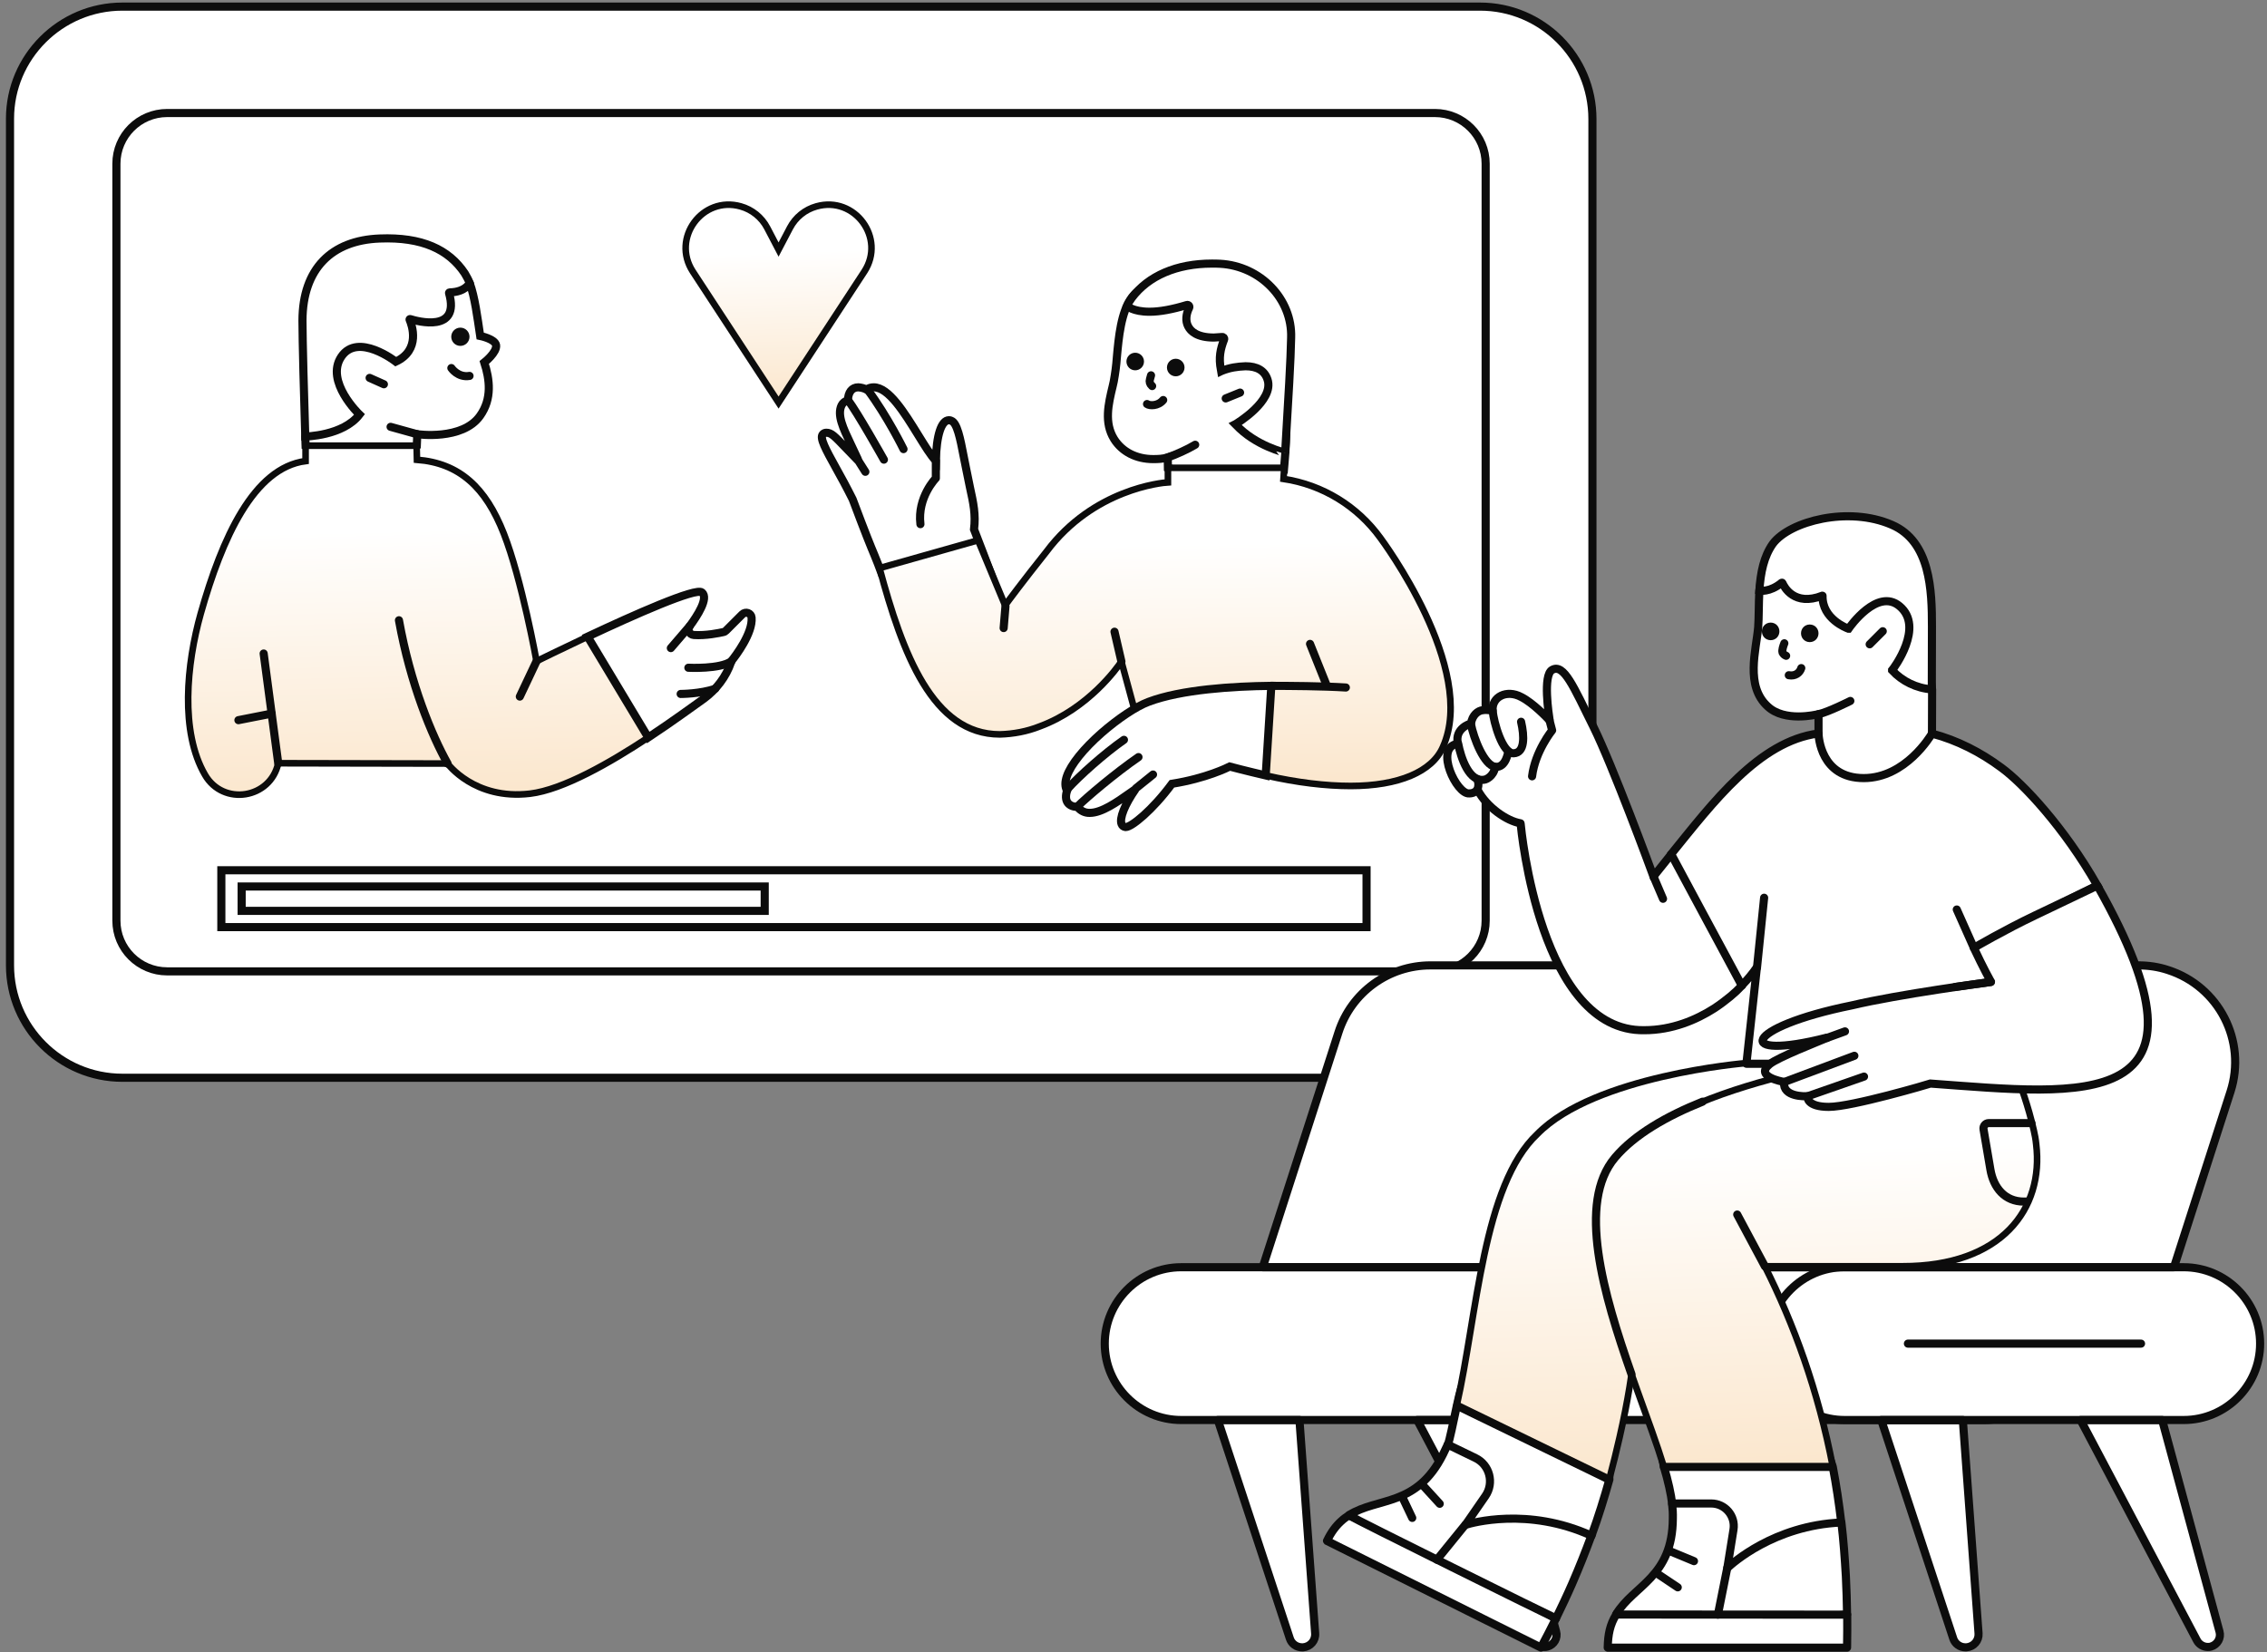 <?xml version="1.0" encoding="UTF-8"?>
<svg xmlns="http://www.w3.org/2000/svg" width="343" height="250" viewBox="0 0 343 250" fill="none">
  <rect x="0" y="0" width="343" height="250" fill="#808080" stroke="none"/>
  <path d="M18.524 1H223.922C233.314 1 240.936 8.622 240.936 18.014V146.072C240.936 155.464 233.314 163.086 223.922 163.086H18.524C9.133 163.086 1.514 155.464 1.514 146.072V17.959C1.514 8.622 9.133 1 18.524 1Z" fill="white" stroke="#0C0C0C" stroke-width="1.229"></path>
  <path d="M25.289 17.102H217.105C221.344 17.102 224.782 20.536 224.782 24.776V139.307C224.782 143.55 221.344 146.985 217.105 146.985H25.289C21.05 146.985 17.612 143.55 17.612 139.307V24.776C17.612 20.536 21.05 17.102 25.289 17.102Z" fill="white" stroke="#0C0C0C" stroke-width="1.229"></path>
  <path d="M196.192 209.237L198.985 247.157C199.068 248.257 198.251 249.188 197.151 249.274C197.096 249.274 197.065 249.274 197.01 249.274C196.165 249.274 195.403 248.736 195.148 247.919L182.404 209.237H196.192Z" fill="white" stroke="#0C0C0C" stroke-width="1.229"></path>
  <path d="M225.234 209.237L235.44 246.877C235.722 247.863 235.129 248.877 234.143 249.16C233.974 249.215 233.833 249.215 233.664 249.215C232.985 249.215 232.337 248.822 232.026 248.229L211.446 209.237H225.234Z" fill="white" stroke="#0C0C0C" stroke-width="1.229"></path>
  <path d="M189.145 197.675H327.015L337.476 165.196C339.955 157.497 335.728 149.267 328.029 146.785C326.591 146.305 325.071 146.081 323.547 146.081H216.435C210.091 146.081 204.453 150.167 202.509 156.232L189.145 197.675Z" fill="white" stroke="#0C0C0C" stroke-width="1.229"></path>
  <path d="M325.605 209.237L335.811 246.877C336.094 247.863 335.501 248.877 334.515 249.16C334.346 249.215 334.204 249.215 334.036 249.215C333.36 249.215 332.711 248.822 332.401 248.229L311.817 209.237H325.605Z" fill="white" stroke="#0C0C0C" stroke-width="1.229"></path>
  <path d="M296.564 209.237L299.356 247.157C299.439 248.257 298.622 249.188 297.522 249.274C297.467 249.274 297.439 249.274 297.381 249.274C296.536 249.274 295.774 248.736 295.522 247.919L282.779 209.237H296.564Z" fill="white" stroke="#0C0C0C" stroke-width="1.229"></path>
  <path d="M300.229 191.755H178.712C172.34 191.755 167.151 196.944 167.151 203.316C167.151 209.688 172.34 214.874 178.712 214.874H300.229C306.601 214.874 311.79 209.688 311.79 203.316C311.79 196.944 306.601 191.755 300.229 191.755Z" fill="white" stroke="#0C0C0C" stroke-width="1.229"></path>
  <path d="M330.398 191.755H279.083C272.711 191.755 267.525 196.944 267.525 203.316C267.525 209.688 272.711 214.874 279.083 214.874H330.398C336.77 214.874 341.958 209.688 341.958 203.316C341.958 196.944 336.77 191.755 330.398 191.755Z" fill="white" stroke="#0C0C0C" stroke-width="1.229"></path>
  <path d="M214.435 214.873H226.755" stroke="#0C0C0C" stroke-width="1.229" stroke-linecap="round" stroke-linejoin="round"></path>
  <path d="M184.266 214.873H196.616" stroke="#0C0C0C" stroke-width="1.229" stroke-linecap="round" stroke-linejoin="round"></path>
  <path d="M328.932 191.755H191.062" stroke="#0C0C0C" stroke-width="1.229" stroke-linecap="round" stroke-linejoin="round"></path>
  <path d="M323.94 203.316H288.671" stroke="#0C0C0C" stroke-width="1.229" stroke-linecap="round" stroke-linejoin="round"></path>
  <path d="M327.129 214.873H314.807" stroke="#0C0C0C" stroke-width="1.229" stroke-linecap="round" stroke-linejoin="round"></path>
  <path d="M296.988 214.873H284.638" stroke="#0C0C0C" stroke-width="1.229" stroke-linecap="round" stroke-linejoin="round"></path>
  <path d="M176.708 70.791L176.681 69.221C175.913 69.442 175.252 69.47 174.481 69.47C171.925 69.47 169.781 68.37 168.57 66.447C167.031 63.971 167.692 61.166 168.349 58.444C168.404 58.198 168.46 57.949 168.515 57.703C168.736 56.493 168.899 55.283 168.982 54.072C169.258 51.021 169.615 47.227 171.209 45.055C173.713 41.7 176.874 43.983 182.18 43.983C182.592 43.983 184.324 43.651 184.736 43.679C190.841 44.011 194.085 45.55 193.894 51.405C193.784 54.926 195.022 59.876 194.472 68.536L194.251 71.203L187.046 73.703L176.708 70.791Z" fill="white" stroke="#0C0C0C" stroke-width="1.229"></path>
  <path d="M186.963 64.247L186.908 64.192L186.963 64.164C187.019 64.137 192.85 60.644 191.778 57.427C191.335 56.081 190.208 55.421 188.45 55.421C187.212 55.476 186.112 55.611 184.819 56.134L184.764 56.161L184.736 55.998C184.352 54.1 184.656 52.809 185.206 51.378C185.286 51.184 185.123 50.966 184.902 50.994C184.49 51.022 184.079 51.049 183.664 51.077C181.135 51.077 180.146 50.14 179.762 49.372C179.347 48.573 179.43 47.556 179.925 46.567C180.036 46.346 179.814 46.072 179.569 46.155C177.397 46.813 175.498 47.172 173.931 47.172C171.375 47.172 170.521 46.29 170.521 46.29C170.687 45.906 170.991 45.412 171.237 45.083C173.741 41.728 178.057 39.885 183.363 39.885C183.774 39.885 184.186 39.885 184.601 39.912C190.702 40.244 195.544 45.246 195.35 51.104C195.295 54.321 194.939 60.232 194.444 68.508C194.444 68.481 190.017 67.519 186.963 64.247Z" fill="white" stroke="#0C0C0C" stroke-width="1.229"></path>
  <path d="M176.681 69.222C177.975 68.755 179.652 68.014 180.835 67.298" stroke="#0C0C0C" stroke-width="1.229" stroke-linecap="round" stroke-linejoin="round"></path>
  <path d="M185.452 60.288L187.624 59.406" stroke="#0C0C0C" stroke-width="1.229" stroke-linecap="round" stroke-linejoin="round"></path>
  <path d="M174.153 56.794L173.987 57.4C173.876 57.756 173.987 58.115 174.263 58.361L174.319 58.417" stroke="#0C0C0C" stroke-width="1.229" stroke-linecap="round" stroke-linejoin="round"></path>
  <path d="M173.547 61.138C173.931 61.415 175.225 61.47 175.993 60.533" stroke="#0C0C0C" stroke-width="1.229" stroke-linecap="round" stroke-linejoin="round"></path>
  <path d="M177.892 56.328C178.288 56.328 178.607 56.008 178.607 55.612C178.607 55.218 178.288 54.899 177.892 54.899C177.495 54.899 177.176 55.218 177.176 55.612C177.176 56.008 177.495 56.328 177.892 56.328Z" fill="#0C0C0C" stroke="#0C0C0C" stroke-width="1.229"></path>
  <path d="M171.759 55.421C172.155 55.421 172.475 55.101 172.475 54.705C172.475 54.312 172.155 53.989 171.759 53.989C171.363 53.989 171.046 54.312 171.046 54.705C171.046 55.101 171.363 55.421 171.759 55.421Z" fill="#0C0C0C" stroke="#0C0C0C" stroke-width="1.229"></path>
  <path d="M133.403 86.819C132.964 85.608 132.69 84.978 132.331 84.069C131.756 82.696 130.985 80.825 129.007 75.547C128.097 73.731 127.246 72.164 126.475 70.791C124.908 67.959 123.974 66.254 124.497 65.704C124.635 65.565 124.798 65.482 125.019 65.482C125.787 65.482 126.202 65.922 128.097 67.903C128.374 68.204 129.17 69.031 129.664 69.525C129.719 69.581 129.802 69.525 129.775 69.442C129.474 68.782 128.924 67.627 128.675 67.105C127.603 64.85 126.613 62.816 127.329 61.332C127.52 60.948 127.879 60.671 128.291 60.588C128.319 59.353 128.896 58.61 129.858 58.61C130.297 58.638 130.709 58.748 131.096 58.939C131.424 58.721 131.809 58.61 132.196 58.61C134.478 58.61 136.841 62.459 138.93 65.842C139.922 67.436 140.829 68.948 141.597 69.719C141.679 65.87 142.423 63.587 143.578 63.587C143.716 63.587 143.824 63.614 143.934 63.67C144.816 63.998 145.283 66.336 145.805 69.058C145.916 69.636 146.051 70.241 146.162 70.843C146.383 71.915 146.573 72.853 146.739 73.676C147.289 76.18 147.646 77.857 147.372 80.109C148.251 82.336 149.105 84.647 149.873 86.653L150.011 87.04L133.403 86.819Z" fill="white" stroke="#0C0C0C" stroke-width="1.229"></path>
  <path d="M141.597 69.719V72.358C141.597 72.358 138.767 75.243 139.262 79.314" stroke="#0C0C0C" stroke-width="1.229" stroke-linecap="round" stroke-linejoin="round"></path>
  <path d="M131.286 58.994C134.257 62.981 136.702 67.958 136.702 67.958" stroke="#0C0C0C" stroke-width="1.229" stroke-linecap="round" stroke-linejoin="round"></path>
  <path d="M128.318 60.588C129.636 62.238 133.735 69.553 133.735 69.553" stroke="#0C0C0C" stroke-width="1.229" stroke-linecap="round" stroke-linejoin="round"></path>
  <path d="M129.747 69.525L130.93 71.393" stroke="#0C0C0C" stroke-width="1.229" stroke-linecap="round" stroke-linejoin="round"></path>
  <path d="M204.368 118.932C200.629 118.932 196.34 118.438 191.501 117.338L191.335 117.092L191.722 111.756H172.831L169.67 100.1C169.093 100.978 164.693 107.193 157.326 109.915C155.4 110.683 153.338 111.071 151.277 111.126C141.13 111.126 136.54 98.889 133.074 85.968L147.977 81.759L152.073 91.602C152.432 91.107 154.577 88.195 158.343 83.464C165.437 73.98 175.858 73.043 176.709 72.991V70.791H194.306L194.196 72.465C200.106 73.347 205.388 76.591 208.878 81.43C209.016 81.624 223.642 101.2 218.309 113.049C216.687 116.788 211.572 118.932 204.368 118.932Z" fill="url(#paint0_linear_128_1986)" stroke="#0C0C0C"></path>
  <path d="M169.671 100.1L168.626 95.59" stroke="#0C0C0C" stroke-width="1.229" stroke-linecap="round" stroke-linejoin="round"></path>
  <path d="M198.211 97.433L200.767 103.81" stroke="#0C0C0C" stroke-width="1.229" stroke-linecap="round" stroke-linejoin="round"></path>
  <path d="M170.331 125.147C170.303 125.147 170.303 125.147 170.275 125.147C170.026 125.12 169.781 124.954 169.698 124.708C169.341 123.826 170.165 121.765 171.814 119.399C171.513 119.593 171.209 119.814 170.908 120.032C169.037 121.353 166.699 123.003 164.887 123.003C164.143 123.03 163.455 122.671 163.016 122.097C162.355 122.097 161.861 121.875 161.559 121.491C161.228 121.049 161.203 120.391 161.449 119.648C161.12 119.07 161.12 118.327 161.421 117.448C162.026 115.688 163.953 113.298 166.675 110.905C169.175 108.733 171.87 106.917 173.768 106.204C178.715 104.333 186.579 103.839 192.3 103.783H192.352L191.501 117.338C191.501 117.338 188.091 116.542 186.057 115.992C185.781 116.127 182.509 117.777 177.314 118.603C174.37 122.591 171.209 125.147 170.331 125.147Z" fill="white" stroke="#0C0C0C" stroke-width="1.229"></path>
  <path d="M161.504 119.399C163.265 117.421 167.197 113.928 170.054 111.949" stroke="#0C0C0C" stroke-width="1.229" stroke-linecap="round" stroke-linejoin="round"></path>
  <path d="M163.043 122.014C164.365 120.693 168.736 116.981 172.254 114.561" stroke="#0C0C0C" stroke-width="1.229" stroke-linecap="round" stroke-linejoin="round"></path>
  <path d="M171.925 119.237L174.454 117.2" stroke="#0C0C0C" stroke-width="1.229" stroke-linecap="round" stroke-linejoin="round"></path>
  <path d="M152.128 91.74L151.854 95.04" stroke="#0C0C0C" stroke-width="1.229" stroke-linecap="round" stroke-linejoin="round"></path>
  <path d="M192.245 103.783C195.102 103.783 200.106 103.811 203.627 104.032" stroke="#0C0C0C" stroke-width="1.229" stroke-linecap="round" stroke-linejoin="round"></path>
  <path d="M206.761 131.687H33.489V140.289H206.761V131.687Z" fill="white" stroke="#0C0C0C" stroke-width="1.229"></path>
  <path d="M115.701 134.145H36.561V137.831H115.701V134.145Z" fill="white" stroke="#0C0C0C" stroke-width="1.229"></path>
  <path d="M57.609 41.568C63.904 41.319 64.524 38.717 66.927 42.336C67.225 42.781 70.819 42.234 71.065 42.83C71.836 44.913 72.233 48.035 72.653 50.833C72.653 50.833 74.884 51.282 75.056 52.222C75.231 53.313 73.271 54.849 73.271 54.849C74.091 57.402 74.488 60.326 72.629 62.929C69.95 66.695 63.136 65.703 63.136 65.703L63.062 67.439L56.792 70.588L46.236 67.439L46.187 66.05C46.804 60.649 48.564 50.809 48.564 47.961C48.564 40.154 50.374 41.838 57.609 41.568Z" fill="white" stroke="#0C0C0C" stroke-width="1.229"></path>
  <path d="M70.322 41.368C67.895 37.724 63.83 35.841 57.462 36.09C50.174 36.363 45.787 40.649 45.763 48.505C45.763 51.282 46.011 60.649 46.187 66.05C46.187 66.05 51.886 65.976 54.389 62.729C54.389 62.729 49.133 57.724 51.637 53.982C54.141 50.24 59.889 54.726 59.889 54.726C63.683 52.941 62.319 49.174 61.972 48.382C61.947 48.332 61.996 48.259 62.07 48.283C63.16 48.63 69.655 50.388 67.944 44.366C67.919 44.292 67.969 44.243 68.042 44.243C70.448 44.194 71.065 42.83 71.065 42.83C70.869 42.311 70.595 41.838 70.322 41.368Z" fill="white" stroke="#0C0C0C" stroke-width="1.229"></path>
  <path d="M71.041 56.882C69.283 57.18 68.291 55.693 68.291 55.693" stroke="#0C0C0C" stroke-width="1.229" stroke-linecap="round" stroke-linejoin="round"></path>
  <path d="M63.112 65.703L59.096 64.588" stroke="#0C0C0C" stroke-width="1.229" stroke-linecap="round" stroke-linejoin="round"></path>
  <path d="M58.082 58.145L55.925 57.181" stroke="#0C0C0C" stroke-width="1.229" stroke-linecap="round" stroke-linejoin="round"></path>
  <path d="M69.655 51.727C70.079 51.727 70.423 51.383 70.423 50.959C70.423 50.535 70.079 50.191 69.655 50.191C69.231 50.191 68.887 50.535 68.887 50.959C68.887 51.383 69.231 51.727 69.655 51.727Z" fill="#0C0C0C" stroke="#0C0C0C" stroke-width="1.229"></path>
  <path d="M88.909 96.335C84.598 98.366 81.179 100.053 81.179 100.053C81.179 100.053 78.948 87.66 76.22 80.723C73.495 73.783 69.529 70.065 63.087 69.571L63.038 67.439H46.236V69.767C38.38 70.784 33.597 81.442 30.374 92.839C28.217 100.498 27.228 110.732 31.019 117.251C33.769 122.01 40.93 120.87 42.097 115.491L67.72 115.54C67.72 115.54 71.76 121.091 80.187 120.102C85.191 119.506 92.38 115.368 98.079 111.601L98.724 110.858L91.314 96.234L88.909 96.335Z" fill="url(#paint1_linear_128_1986)" stroke="#0C0C0C"></path>
  <path d="M67.72 115.539C65.342 111.303 62.094 103.521 60.362 93.856" stroke="#0C0C0C" stroke-width="1.229" stroke-linecap="round" stroke-linejoin="round"></path>
  <path d="M39.892 98.888L42.097 115.49" stroke="#0C0C0C" stroke-width="1.229" stroke-linecap="round" stroke-linejoin="round"></path>
  <path d="M81.179 100.053L78.65 105.405" stroke="#0C0C0C" stroke-width="1.229" stroke-linecap="round" stroke-linejoin="round"></path>
  <path d="M36.073 108.974L41.105 107.982" stroke="#0C0C0C" stroke-width="1.229" stroke-linecap="round" stroke-linejoin="round"></path>
  <path d="M112.303 92.966L109.852 95.417C109.75 95.519 109.603 95.617 109.456 95.641C108.786 95.789 106.801 96.21 104.97 96.087C104.3 96.038 103.953 95.27 104.35 94.747C105.489 93.211 107.25 90.511 106.208 89.644C105.29 88.876 95.922 93.039 88.909 96.336L98.079 111.601C101.972 109.024 105.142 106.671 106.457 105.752C108.365 104.363 109.852 102.431 110.62 100.176C110.644 100.078 110.694 100.004 110.743 99.927C111.262 99.285 113.916 95.813 113.717 93.46C113.667 92.766 112.801 92.468 112.303 92.966Z" fill="white" stroke="#0C0C0C" stroke-width="1.229"></path>
  <path d="M110.669 100.053C108.933 101.291 104.15 101.042 104.15 101.042" stroke="#0C0C0C" stroke-width="1.229" stroke-linecap="round" stroke-linejoin="round"></path>
  <path d="M108.214 104.216C105.959 105.008 102.985 105.008 102.985 105.008" stroke="#0C0C0C" stroke-width="1.229" stroke-linecap="round" stroke-linejoin="round"></path>
  <path d="M104.35 94.747L101.499 98.068" stroke="#0C0C0C" stroke-width="1.229" stroke-linecap="round" stroke-linejoin="round"></path>
  <path d="M202.899 230.201C203.258 229.863 203.685 229.55 204.07 229.301H204.091L219.025 235.353L235.4 244.911C235.4 244.911 235.424 244.935 235.4 244.935C234.702 246.351 233.937 247.814 233.151 249.298C233.151 249.298 233.129 249.319 233.129 249.298L200.785 233.172C200.785 233.172 200.761 233.147 200.785 233.147C201.391 231.866 202.113 230.923 202.899 230.201Z" fill="white" stroke="#0C0C0C" stroke-width="1.229"></path>
  <path d="M243.455 221.498L221.12 209.959C221.099 209.959 221.099 209.959 221.099 209.98C220.896 210.678 220.647 211.646 220.423 212.702C219.882 215.154 219.32 218.057 219.05 218.619C219.074 218.89 220.377 232.835 220.423 233.418C220.423 233.443 220.423 233.443 220.445 233.443H238.417L240.779 232.383C240.779 232.383 240.779 232.383 240.801 232.361C241.836 229.529 242.736 226.626 243.501 223.882L243.455 221.498C243.477 221.498 243.477 221.498 243.455 221.498Z" fill="white"></path>
  <path d="M243.455 221.498L221.12 209.959C221.099 209.959 221.099 209.959 221.099 209.98C220.896 210.678 220.647 211.646 220.423 212.702C219.882 215.154 219.32 218.057 219.05 218.619C219.074 218.89 220.377 232.835 220.423 233.418C220.423 233.443 220.423 233.443 220.445 233.443H238.417L240.779 232.383C240.779 232.383 240.779 232.383 240.801 232.361C241.836 229.529 242.736 226.626 243.501 223.882L243.455 221.498ZM243.455 221.498C243.477 221.498 243.477 221.498 243.455 221.498Z" stroke="#0C0C0C" stroke-width="1.229"></path>
  <path d="M277.913 231.891L278.586 230.407C278.586 230.407 278.586 230.407 278.586 230.385C278.248 227.482 277.821 224.671 277.305 221.97L276.066 218.259L276.045 218.238L251.191 218.622C251.169 218.622 251.169 218.643 251.169 218.643L251.753 221.97C252.404 224.13 252.831 226.112 253.013 227.617L259.581 240.484C259.581 240.484 259.603 240.505 259.603 240.484L277.913 231.891Z" fill="white" stroke="#0C0C0C" stroke-width="1.229"></path>
  <path d="M296.202 166.367L294.49 158.45L294.469 158.428L265.993 159.958L264.285 160.858C263.99 160.88 241.252 162.769 232.613 171.586C224.337 179.347 223.504 199.049 220.401 212.68V212.702C221.031 213.018 242.644 223.476 243.455 223.881C243.477 223.881 243.477 223.881 243.477 223.86C244.085 221.565 244.601 219.451 245.053 217.47C247.572 206.404 247.842 199.725 247.818 191.448C247.818 191.424 247.818 191.424 247.842 191.424L275.821 191.516C289.093 191.559 298.988 179.322 296.202 166.367Z" fill="url(#paint2_linear_128_1986)" stroke="#0C0C0C"></path>
  <path d="M307.713 171.027C306.005 163.559 303.283 158.791 303.126 158.521H303.105L287.292 159.531C287.292 159.531 254.451 163.199 244.352 175.166C236.143 184.905 247.683 208.613 251.732 221.928L251.753 221.949H277.283C277.305 221.949 277.305 221.928 277.305 221.928C275.099 210.434 271.412 200.333 267.025 191.63C267.025 191.608 267.025 191.608 267.047 191.608H283.67H287.854C302.856 191.63 309.268 182.901 308.076 173.141C308.008 172.419 307.873 171.725 307.713 171.027Z" fill="url(#paint3_linear_128_1986)" stroke="#0C0C0C"></path>
  <path d="M257.599 166.706C252.158 168.887 247.298 171.676 244.352 175.163C238.573 182.002 242.576 195.765 246.85 207.956" stroke="#0C0C0C" stroke-width="1.229" stroke-linecap="round" stroke-linejoin="round"></path>
  <path d="M251.753 221.971H277.08" stroke="#0C0C0C" stroke-width="1.229" stroke-linecap="round" stroke-linejoin="round"></path>
  <path d="M220.487 212.727L243.249 223.793" stroke="#0C0C0C" stroke-width="1.229" stroke-linecap="round" stroke-linejoin="round"></path>
  <path d="M244.555 244.306C244.533 244.306 244.533 244.281 244.533 244.26C247.188 239.851 253.055 238.705 253.102 229.774C253.123 229.055 253.08 228.269 252.991 227.525C252.991 227.504 252.991 227.504 253.012 227.504H258.905C260.997 227.504 262.616 229.369 262.278 231.461L261.357 237.197C261.357 237.221 261.378 237.243 261.403 237.221C262.008 236.659 268.373 230.831 278.585 230.383C278.61 230.383 278.61 230.383 278.61 230.404C278.923 233.037 279.126 235.826 279.283 238.524C279.372 240.392 279.439 242.324 279.464 244.281C279.464 244.306 279.464 244.306 279.439 244.306C278.81 244.373 262.1 245.971 261.986 245.992C261.873 245.992 245.455 244.373 244.555 244.306Z" fill="white" stroke="#0C0C0C" stroke-width="1.229"></path>
  <path d="M244.533 244.306L279.464 244.327C279.486 244.327 279.486 244.327 279.486 244.349C279.507 245.946 279.486 247.633 279.464 249.298C279.464 249.319 279.464 249.319 279.439 249.319H243.274C243.249 249.319 243.249 249.319 243.249 249.298C243.295 247.319 243.587 245.836 244.533 244.306C244.509 244.306 244.509 244.306 244.533 244.306Z" fill="white"></path>
  <path d="M244.533 244.306L279.464 244.327C279.486 244.327 279.486 244.327 279.486 244.349C279.507 245.946 279.486 247.633 279.464 249.298C279.464 249.319 279.464 249.319 279.439 249.319H243.274C243.249 249.319 243.249 249.319 243.249 249.298C243.295 247.319 243.587 245.836 244.533 244.306ZM244.533 244.306C244.509 244.306 244.509 244.306 244.533 244.306Z" stroke="#0C0C0C" stroke-width="1.229"></path>
  <path d="M252.564 234.678L256.3 236.229" stroke="#0C0C0C" stroke-width="1.229" stroke-linecap="round" stroke-linejoin="round"></path>
  <path d="M250.718 238.1L253.845 240.192" stroke="#0C0C0C" stroke-width="1.229" stroke-linecap="round" stroke-linejoin="round"></path>
  <path d="M261.335 237.264L259.919 244.327" stroke="#0C0C0C" stroke-width="1.229" stroke-linecap="round" stroke-linejoin="round"></path>
  <path d="M204.112 229.301C204.091 229.301 204.091 229.279 204.112 229.258C208.478 226.514 214.324 228.066 218.327 220.081C218.555 219.63 218.779 219.135 219.025 218.619C219.025 218.594 219.049 218.594 219.049 218.594L223.231 220.619C225.39 221.654 226.112 224.398 224.739 226.379L221.768 230.674C221.747 230.696 221.768 230.72 221.793 230.72C222.601 230.471 231.151 227.998 240.754 232.361L240.776 232.382C239.876 234.812 238.933 237.196 237.876 239.626C237.132 241.335 236.278 243.135 235.424 244.889C235.424 244.889 235.4 244.911 235.4 244.889C234.297 244.395 205.169 229.977 204.112 229.301Z" fill="white" stroke="#0C0C0C" stroke-width="1.229"></path>
  <path d="M215.179 224.65L217.833 227.55" stroke="#0C0C0C" stroke-width="1.229" stroke-linecap="round" stroke-linejoin="round"></path>
  <path d="M212.165 226.515L213.673 229.688" stroke="#0C0C0C" stroke-width="1.229" stroke-linecap="round" stroke-linejoin="round"></path>
  <path d="M221.704 230.721L217.409 236.008" stroke="#0C0C0C" stroke-width="1.229" stroke-linecap="round" stroke-linejoin="round"></path>
  <path d="M267.028 191.608C267.028 191.608 263.855 185.67 262.844 183.78" stroke="#0C0C0C" stroke-width="1.229" stroke-linecap="round" stroke-linejoin="round"></path>
  <path d="M252.831 129.302C251.369 131.145 250.358 132.383 250.202 132.586C250.202 132.607 250.177 132.586 250.156 132.586C249.842 131.729 243.993 115.827 241.068 109.935C238.054 103.861 236.616 100.374 234.838 101.366C233.4 102.174 234.343 108.202 234.457 108.945C234.457 108.967 234.432 108.991 234.411 108.967C234.051 108.586 231.959 106.38 230.183 105.48C227.956 104.266 225.661 105.458 225.842 107.551C225.842 107.572 225.842 107.572 225.818 107.572C225.682 107.529 225.053 107.348 224.355 107.462C223.615 107.529 222.761 108.202 222.558 109.486C222.558 109.486 222.558 109.508 222.533 109.508C222.334 109.508 220.149 110.251 220.555 112.386C220.576 112.475 220.512 112.543 220.444 112.567C217.025 113.173 220.398 120.236 222.288 120.058C222.601 120.058 222.896 119.99 223.163 119.83C223.298 119.809 223.501 119.428 223.593 119.584C224.985 122.171 228.002 124.239 230.048 124.577C230.048 124.577 230.07 124.577 230.07 124.601C230.159 125.523 233.062 156.156 248.782 155.889C252.991 155.889 256.635 154.334 259.378 152.58C261.179 151.388 262.595 150.174 263.516 149.185V149.16C263.335 148.69 259.603 136.813 259.535 136.589L252.877 129.302C252.856 129.277 252.856 129.277 252.831 129.302Z" fill="white" stroke="#0C0C0C" stroke-width="1.229"></path>
  <path d="M267.474 106.92C270.017 109.283 274.718 108.158 275.123 108.066C275.145 108.066 275.145 108.066 275.145 108.091V110.518V111.037L275.166 122.619C275.166 122.644 275.191 122.644 275.191 122.644L291.722 120.078C291.722 120.078 291.744 120.078 291.744 120.057L292.306 112.094L292.331 104.355L291.004 94.84C291.004 89.4 292.171 83.888 286.3 81.369C279.735 78.512 272.672 80.109 270.06 83.504C268.577 85.486 266.374 86.767 266.193 89.4C266.082 91.311 266.125 93.47 266.014 94.933C265.719 98.373 264.011 103.793 267.474 106.92Z" fill="white" stroke="#0C0C0C" stroke-width="1.229"></path>
  <path d="M266.192 89.375C266.192 89.375 267.722 89.692 269.566 88.183C269.612 88.162 269.658 88.162 269.679 88.208C269.928 88.791 271.455 91.805 275.728 90.14C275.753 90.14 275.753 90.14 275.753 90.165C275.685 93.648 279.418 95.043 279.667 95.135H279.689C279.891 94.841 284.051 88.927 287.403 91.716C291.206 94.865 286.527 101.117 286.278 101.409V101.433C287.808 103.095 289.99 104.152 292.263 104.312C292.285 104.312 292.285 104.312 292.285 104.287L292.306 94.819C292.306 89.375 292.103 81.931 286.232 79.412C279.667 76.555 270.825 78.85 268.238 82.269C266.868 84.201 266.374 86.632 266.192 89.375Z" fill="white" stroke="#0C0C0C" stroke-width="1.229"></path>
  <path d="M282.884 97.495L284.862 95.517" stroke="#0C0C0C" stroke-width="1.229" stroke-linecap="round"></path>
  <path d="M279.959 106.066C279.959 106.066 276.607 107.756 275.145 108.069" stroke="#0C0C0C" stroke-width="1.229" stroke-linecap="round"></path>
  <path d="M270.647 102.174C271.59 102.355 272.312 101.836 272.536 101.096" stroke="#0C0C0C" stroke-width="1.229" stroke-linecap="round"></path>
  <path d="M270.242 99.231C269.993 99.142 269.815 98.96 269.701 98.736C269.59 98.377 269.815 97.747 269.971 97.341" stroke="#0C0C0C" stroke-width="1.229" stroke-linecap="round"></path>
  <path d="M267.904 94.822C268.847 94.844 268.847 96.239 267.904 96.26C266.957 96.239 266.957 94.844 267.904 94.822Z" fill="#0C0C0C" stroke="#0C0C0C" stroke-width="1.229"></path>
  <path d="M273.818 95.111C274.764 95.136 274.764 96.528 273.818 96.552C272.875 96.528 272.875 95.136 273.818 95.111Z" fill="#0C0C0C" stroke="#0C0C0C" stroke-width="1.229"></path>
  <path d="M317.32 133.98C312.37 125.273 306.094 118.548 302.81 116.164C299.661 113.826 296.152 112.026 292.331 111.012H292.306C292.103 111.35 288.303 117.74 281.983 117.74C275.461 117.74 275.166 111.442 275.145 111.012C275.145 110.991 275.123 110.991 275.123 110.991C266.125 112.161 259.154 121.473 252.856 129.233V129.255L257.624 138.14L263.516 149.092C263.516 149.117 263.538 149.117 263.563 149.092C264.392 148.238 265.114 147.384 265.765 146.441C265.787 146.416 265.811 146.441 265.811 146.462L264.235 160.948C264.235 160.969 264.235 160.969 264.26 160.969H304.34C304.364 160.969 304.364 160.969 304.364 160.948L303.667 140.84L317.32 133.98C317.32 134.001 317.32 134.001 317.32 133.98Z" fill="white"></path>
  <path d="M317.32 133.98C312.37 125.273 306.094 118.548 302.81 116.164C299.661 113.826 296.152 112.026 292.331 111.012H292.306C292.103 111.35 288.303 117.74 281.983 117.74C275.461 117.74 275.166 111.442 275.145 111.012C275.145 110.991 275.123 110.991 275.123 110.991C266.125 112.161 259.154 121.473 252.856 129.233V129.255L257.624 138.14L263.516 149.092C263.516 149.117 263.538 149.117 263.563 149.092C264.392 148.238 265.114 147.384 265.765 146.441C265.787 146.416 265.811 146.441 265.811 146.462L264.235 160.948C264.235 160.969 264.235 160.969 264.26 160.969H304.34C304.364 160.969 304.364 160.969 304.364 160.948L303.667 140.84L317.32 133.98ZM317.32 133.98C317.32 134.001 317.32 134.001 317.32 133.98Z" stroke="#0C0C0C" stroke-width="1.229"></path>
  <path d="M220.625 112.524C221.006 114.549 222.291 118.595 224.742 117.943C224.742 117.943 225.956 117.584 226.226 116.054" stroke="#0C0C0C" stroke-width="1.229" stroke-linecap="round" stroke-linejoin="round"></path>
  <path d="M222.537 109.486C222.964 111.759 224.583 115.83 226.226 116.033C227.867 116.235 228.205 113.716 228.205 113.716" stroke="#0C0C0C" stroke-width="1.229" stroke-linecap="round" stroke-linejoin="round"></path>
  <path d="M225.842 107.574C226.002 109.261 227.305 114.053 229.016 113.986C230.724 113.918 230.656 111.442 230.14 109.215" stroke="#0C0C0C" stroke-width="1.229" stroke-linecap="round" stroke-linejoin="round"></path>
  <path d="M223.501 119.519C223.907 118.687 223.501 117.875 223.501 117.875" stroke="#0C0C0C" stroke-width="1.229" stroke-linecap="round" stroke-linejoin="round"></path>
  <path d="M251.618 136.002L250.177 132.628" stroke="#0C0C0C" stroke-width="1.229" stroke-linecap="round"></path>
  <path d="M265.836 146.416L266.914 135.845" stroke="#0C0C0C" stroke-width="1.229" stroke-linecap="round"></path>
  <path d="M276.404 157.012C276.426 157.012 276.45 157.034 276.426 157.055C275.055 157.642 269.003 160.002 267.768 161.016C265.406 162.905 269.59 163.645 269.903 163.713C269.928 163.713 269.928 163.737 269.928 163.737C269.701 166.029 273.12 165.897 273.436 165.873C273.458 165.873 273.458 165.873 273.458 165.897C273.436 166.097 273.458 167.492 276.696 167.492C280.204 167.492 291.9 164.029 292.081 163.962C315.27 165.648 336.932 168.662 317.341 134.023C317.341 134.023 317.32 134.002 317.32 134.023C317.003 134.18 312.392 136.386 307.805 138.567C303.283 140.727 298.963 143.246 298.65 143.427C298.65 143.427 298.628 143.449 298.65 143.449C300.045 146.416 301.101 148.33 301.237 148.576C301.237 148.598 301.237 148.598 301.215 148.598C300.472 148.69 287.313 150.444 280.183 152.131C263.63 155.483 262.211 160.631 276.404 157.012Z" fill="white" stroke="#0C0C0C" stroke-width="1.229"></path>
  <path d="M301.215 148.58L295.814 149.345" stroke="#0C0C0C" stroke-width="1.229" stroke-linecap="round"></path>
  <path d="M296.063 137.624L298.629 143.381" stroke="#0C0C0C" stroke-width="1.229" stroke-linecap="round"></path>
  <path d="M282.026 162.908L273.458 165.897" stroke="#0C0C0C" stroke-width="1.229" stroke-linecap="round"></path>
  <path d="M280.567 159.759L269.928 163.738" stroke="#0C0C0C" stroke-width="1.229" stroke-linecap="round"></path>
  <path d="M279.148 156.066L276.426 157.056" stroke="#0C0C0C" stroke-width="1.229" stroke-linecap="round"></path>
  <path d="M234.435 108.966L234.84 110.517C234.84 110.517 232.275 113.666 231.805 117.47" stroke="#0C0C0C" stroke-width="1.229" stroke-linecap="round" stroke-linejoin="round"></path>
  <path d="M307.354 169.946H300.899C300.404 169.946 300.02 170.398 300.112 170.893L301.148 176.963C301.618 179.753 303.35 181.823 306.208 181.823H306.681" stroke="#0C0C0C" stroke-width="1.229" stroke-linecap="round"></path>
  <path d="M123.529 31.232C121.805 31.715 120.365 32.876 119.523 34.476L117.799 37.764L116.079 34.476C115.237 32.876 113.793 31.715 112.073 31.232C106.263 29.592 101.535 36.04 104.822 41.088L117.799 60.916L130.779 41.088C134.063 36.04 129.335 29.592 123.529 31.232Z" fill="url(#paint4_linear_128_1986)" stroke="#0C0C0C"></path>
  <defs>
    <linearGradient id="paint0_linear_128_1986" x1="183.415" y1="118.182" x2="182.777" y2="82.216" gradientUnits="userSpaceOnUse">
      <stop stop-color="#FBE7CE"></stop>
      <stop offset="1" stop-color="white"></stop>
    </linearGradient>
    <linearGradient id="paint1_linear_128_1986" x1="69.399" y1="119.426" x2="68.455" y2="79.982" gradientUnits="userSpaceOnUse">
      <stop stop-color="#FBE7CE"></stop>
      <stop offset="1" stop-color="white"></stop>
    </linearGradient>
    <linearGradient id="paint2_linear_128_1986" x1="264.839" y1="222.861" x2="263.503" y2="173.983" gradientUnits="userSpaceOnUse">
      <stop stop-color="#FBE7CE"></stop>
      <stop offset="1" stop-color="white"></stop>
    </linearGradient>
    <linearGradient id="paint3_linear_128_1986" x1="280.358" y1="220.96" x2="278.925" y2="173.602" gradientUnits="userSpaceOnUse">
      <stop stop-color="#FBE7CE"></stop>
      <stop offset="1" stop-color="white"></stop>
    </linearGradient>
    <linearGradient id="paint4_linear_128_1986" x1="120.123" y1="60.449" x2="119.365" y2="38.097" gradientUnits="userSpaceOnUse">
      <stop stop-color="#FBE7CE"></stop>
      <stop offset="1" stop-color="white"></stop>
    </linearGradient>
  </defs>
</svg>
